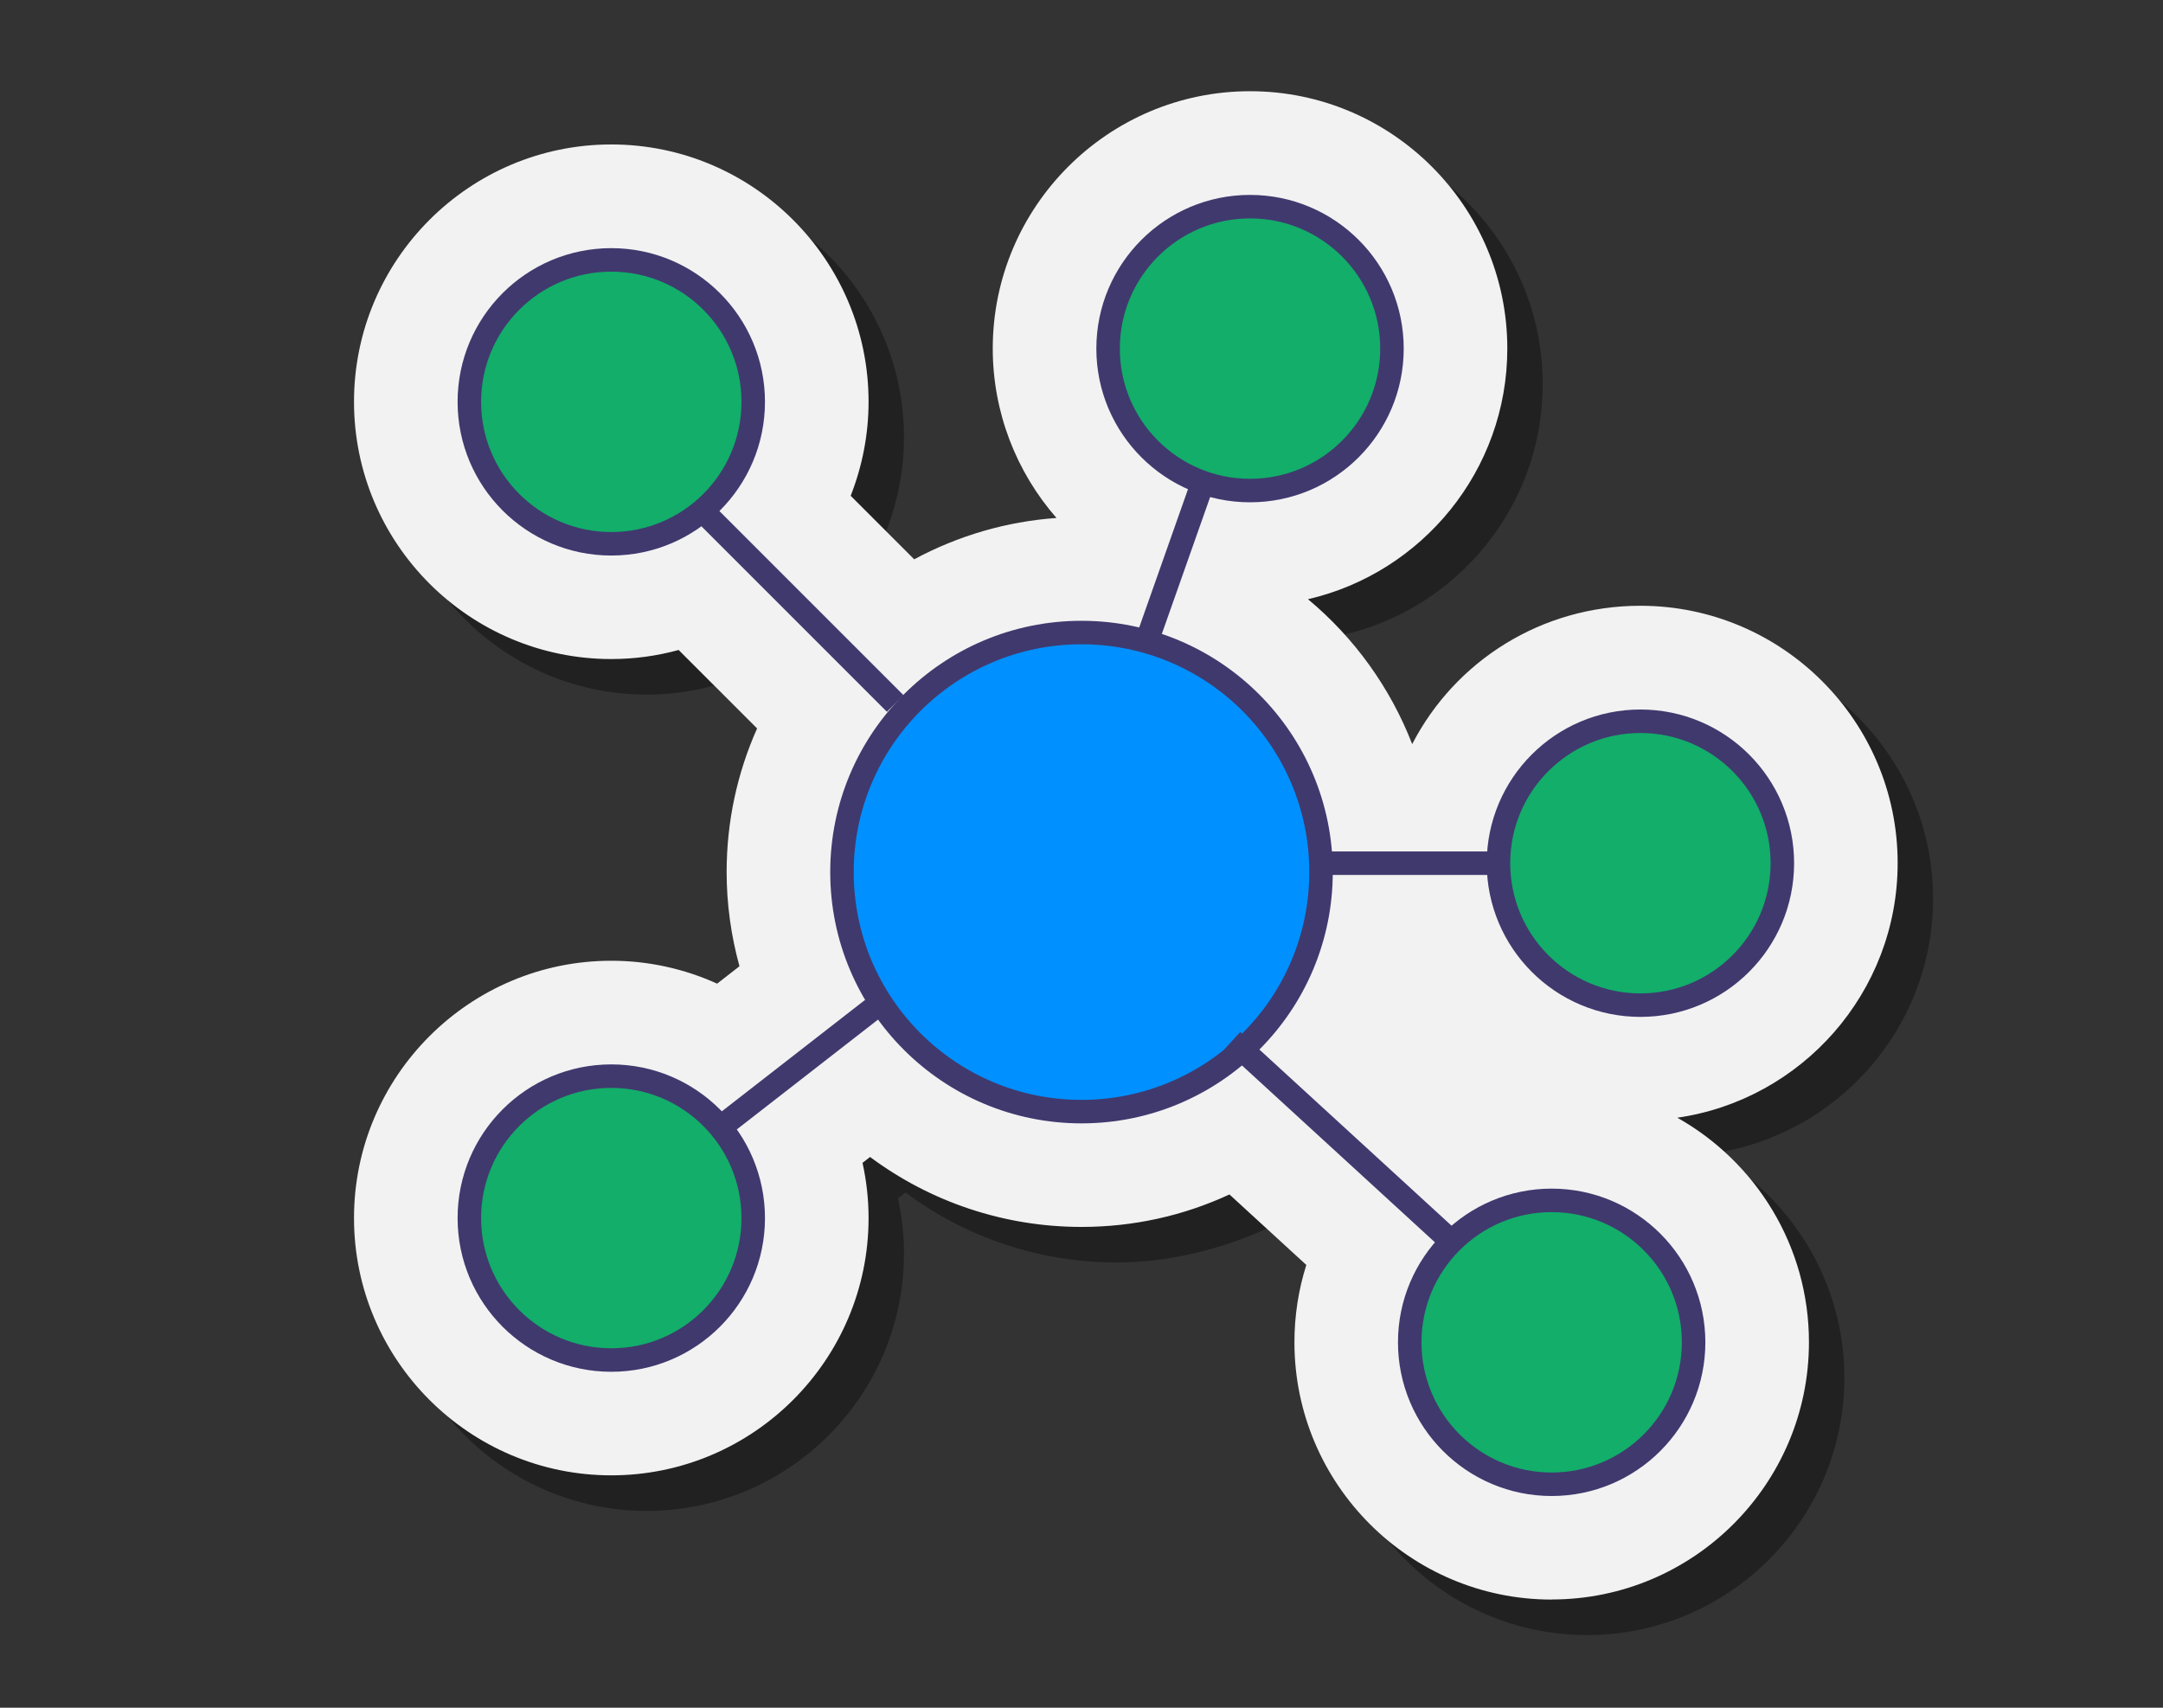 <?xml version="1.0" encoding="UTF-8"?><svg id="Layer_1" xmlns="http://www.w3.org/2000/svg" viewBox="0 0 475 375"><rect x="0" y="0" width="475" height="375" fill="#333333" stroke="none"/><defs><style>.cls-1,.cls-2{fill:none;}.cls-3{fill:#f2f2f2;}.cls-4{fill:#0190ff;}.cls-5{fill:#12ae6a;}.cls-2{stroke:#40396e;stroke-miterlimit:10;stroke-width:5.16px;}.cls-6{isolation:isolate;opacity:.35;}</style></defs><path class="cls-1" d="M42.68,386.32V-3.32H432.32V386.32H42.68Z"/><path class="cls-6" d="M348.55,359.05c-31.15,0-56.5-25.35-56.5-56.5,0-5.83,.89-11.53,2.61-16.98l-16.08-15.97c-10.13,4.69-21.94,7.63-33.3,7.63-16.95,0-33.13-5.46-46.43-15.36l-1.66,1.29c.88,3.97,1.33,8.03,1.33,12.12,0,31.15-25.35,56.5-56.5,56.5s-56.5-25.35-56.5-56.5,25.35-56.5,56.5-56.5c8.07,0,15.99,1.74,23.24,5.03l4.91-3.82c-1.86-6.74-2.82-13.71-2.82-20.7,0-10.98,2.29-21.66,6.69-31.52l-17.23-17.23c-4.81,1.32-9.78,1.99-14.79,1.99-31.15,0-56.5-25.35-56.5-56.5s25.35-56.5,56.5-56.5,56.5,25.35,56.5,56.5c0,7.11-1.36,14.11-3.93,20.65l13.95,13.95c9.64-5.19,20.27-8.3,31.25-9.08-8.88-10.15-14-23.3-14-37.21,0-31.15,25.35-56.5,56.5-56.5s56.5,25.35,56.5,56.5c0,26.78-18.72,49.26-43.77,55.05,4.43,11.49,10.66,21.96,15.46,34.35,9.46-18.31,35.86-32.9,57.53-32.9,31.15,0,56.5,25.35,56.5,56.5,0,28.4-21.06,51.97-48.38,55.92,17.23,9.69,28.9,28.15,28.9,49.29,0,31.15-25.35,56.5-56.5,56.5h0Z"/><path class="cls-3" d="M340.76,351.25c-31.15,0-56.5-25.35-56.5-56.5,0-5.83,.89-11.53,2.61-16.98l-16.88-15.48c-10.13,4.7-21.13,7.13-32.49,7.13-16.95,0-33.13-5.46-46.43-15.36l-1.66,1.29c.88,3.97,1.33,8.03,1.33,12.12,0,31.15-25.35,56.5-56.5,56.5s-56.5-25.35-56.5-56.5,25.35-56.5,56.5-56.5c8.07,0,15.99,1.74,23.24,5.03l4.91-3.82c-1.86-6.74-2.82-13.71-2.82-20.7,0-10.98,2.29-21.66,6.69-31.52l-17.23-17.23c-4.81,1.32-9.78,1.99-14.79,1.99-31.15,0-56.5-25.35-56.5-56.5s25.35-56.5,56.5-56.5,56.5,25.35,56.5,56.5c0,7.11-1.36,14.11-3.93,20.65l13.95,13.95c9.64-5.19,20.27-8.3,31.25-9.08-8.88-10.15-14-23.3-14-37.21,0-31.15,25.35-56.5,56.5-56.5s56.5,25.35,56.5,56.5c0,26.78-18.72,49.26-43.77,55.05,10.18,8.47,18.08,19.44,22.88,31.82,9.46-18.31,28.44-30.38,50.11-30.38,31.15,0,56.5,25.35,56.5,56.5,0,28.4-21.06,51.97-48.38,55.92,17.23,9.69,28.9,28.15,28.9,49.29,0,31.15-25.35,56.5-56.5,56.5h0Z"/><circle class="cls-5" cx="134.24" cy="88.24" r="31.17"/><circle class="cls-5" cx="274.52" cy="76.55" r="31.17"/><circle class="cls-5" cx="134.24" cy="267.48" r="31.17"/><circle class="cls-5" cx="360.24" cy="189.55" r="31.17"/><circle class="cls-5" cx="340.76" cy="294.76" r="31.17"/><circle class="cls-4" cx="237.5" cy="191.5" r="52.6"/><path class="cls-2" d="M184.9,191.5c0-29.05,23.55-52.6,52.6-52.6s52.6,23.55,52.6,52.6-23.55,52.6-52.6,52.6-52.6-23.55-52.6-52.6Z"/><path class="cls-2" d="M103.07,88.24c0-17.22,13.96-31.17,31.17-31.17s31.17,13.96,31.17,31.17-13.96,31.17-31.17,31.17-31.17-13.96-31.17-31.17Z"/><path class="cls-2" d="M243.34,76.55c0-17.22,13.96-31.17,31.17-31.17s31.17,13.96,31.17,31.17-13.96,31.17-31.17,31.17-31.17-13.96-31.17-31.17Z"/><path class="cls-2" d="M103.07,267.48c0-17.22,13.96-31.17,31.17-31.17s31.17,13.96,31.17,31.17-13.96,31.17-31.17,31.17-31.17-13.96-31.17-31.17Z"/><path class="cls-2" d="M329.07,189.55c0-17.22,13.96-31.17,31.17-31.17s31.17,13.96,31.17,31.17-13.96,31.17-31.17,31.17-31.17-13.96-31.17-31.17Z"/><path class="cls-2" d="M309.58,294.76c0-17.22,13.96-31.17,31.17-31.17s31.17,13.96,31.17,31.17-13.96,31.17-31.17,31.17-31.17-13.96-31.17-31.17Z"/><path class="cls-2" d="M264.37,105.3l-13.23,37.49"/><path class="cls-2" d="M153.73,111.62l42.86,42.86"/><path class="cls-2" d="M157.62,248l35.07-27.28"/><path class="cls-2" d="M270.62,228.52l46.76,42.86"/><path class="cls-2" d="M290.1,189.55h38.96"/></svg>